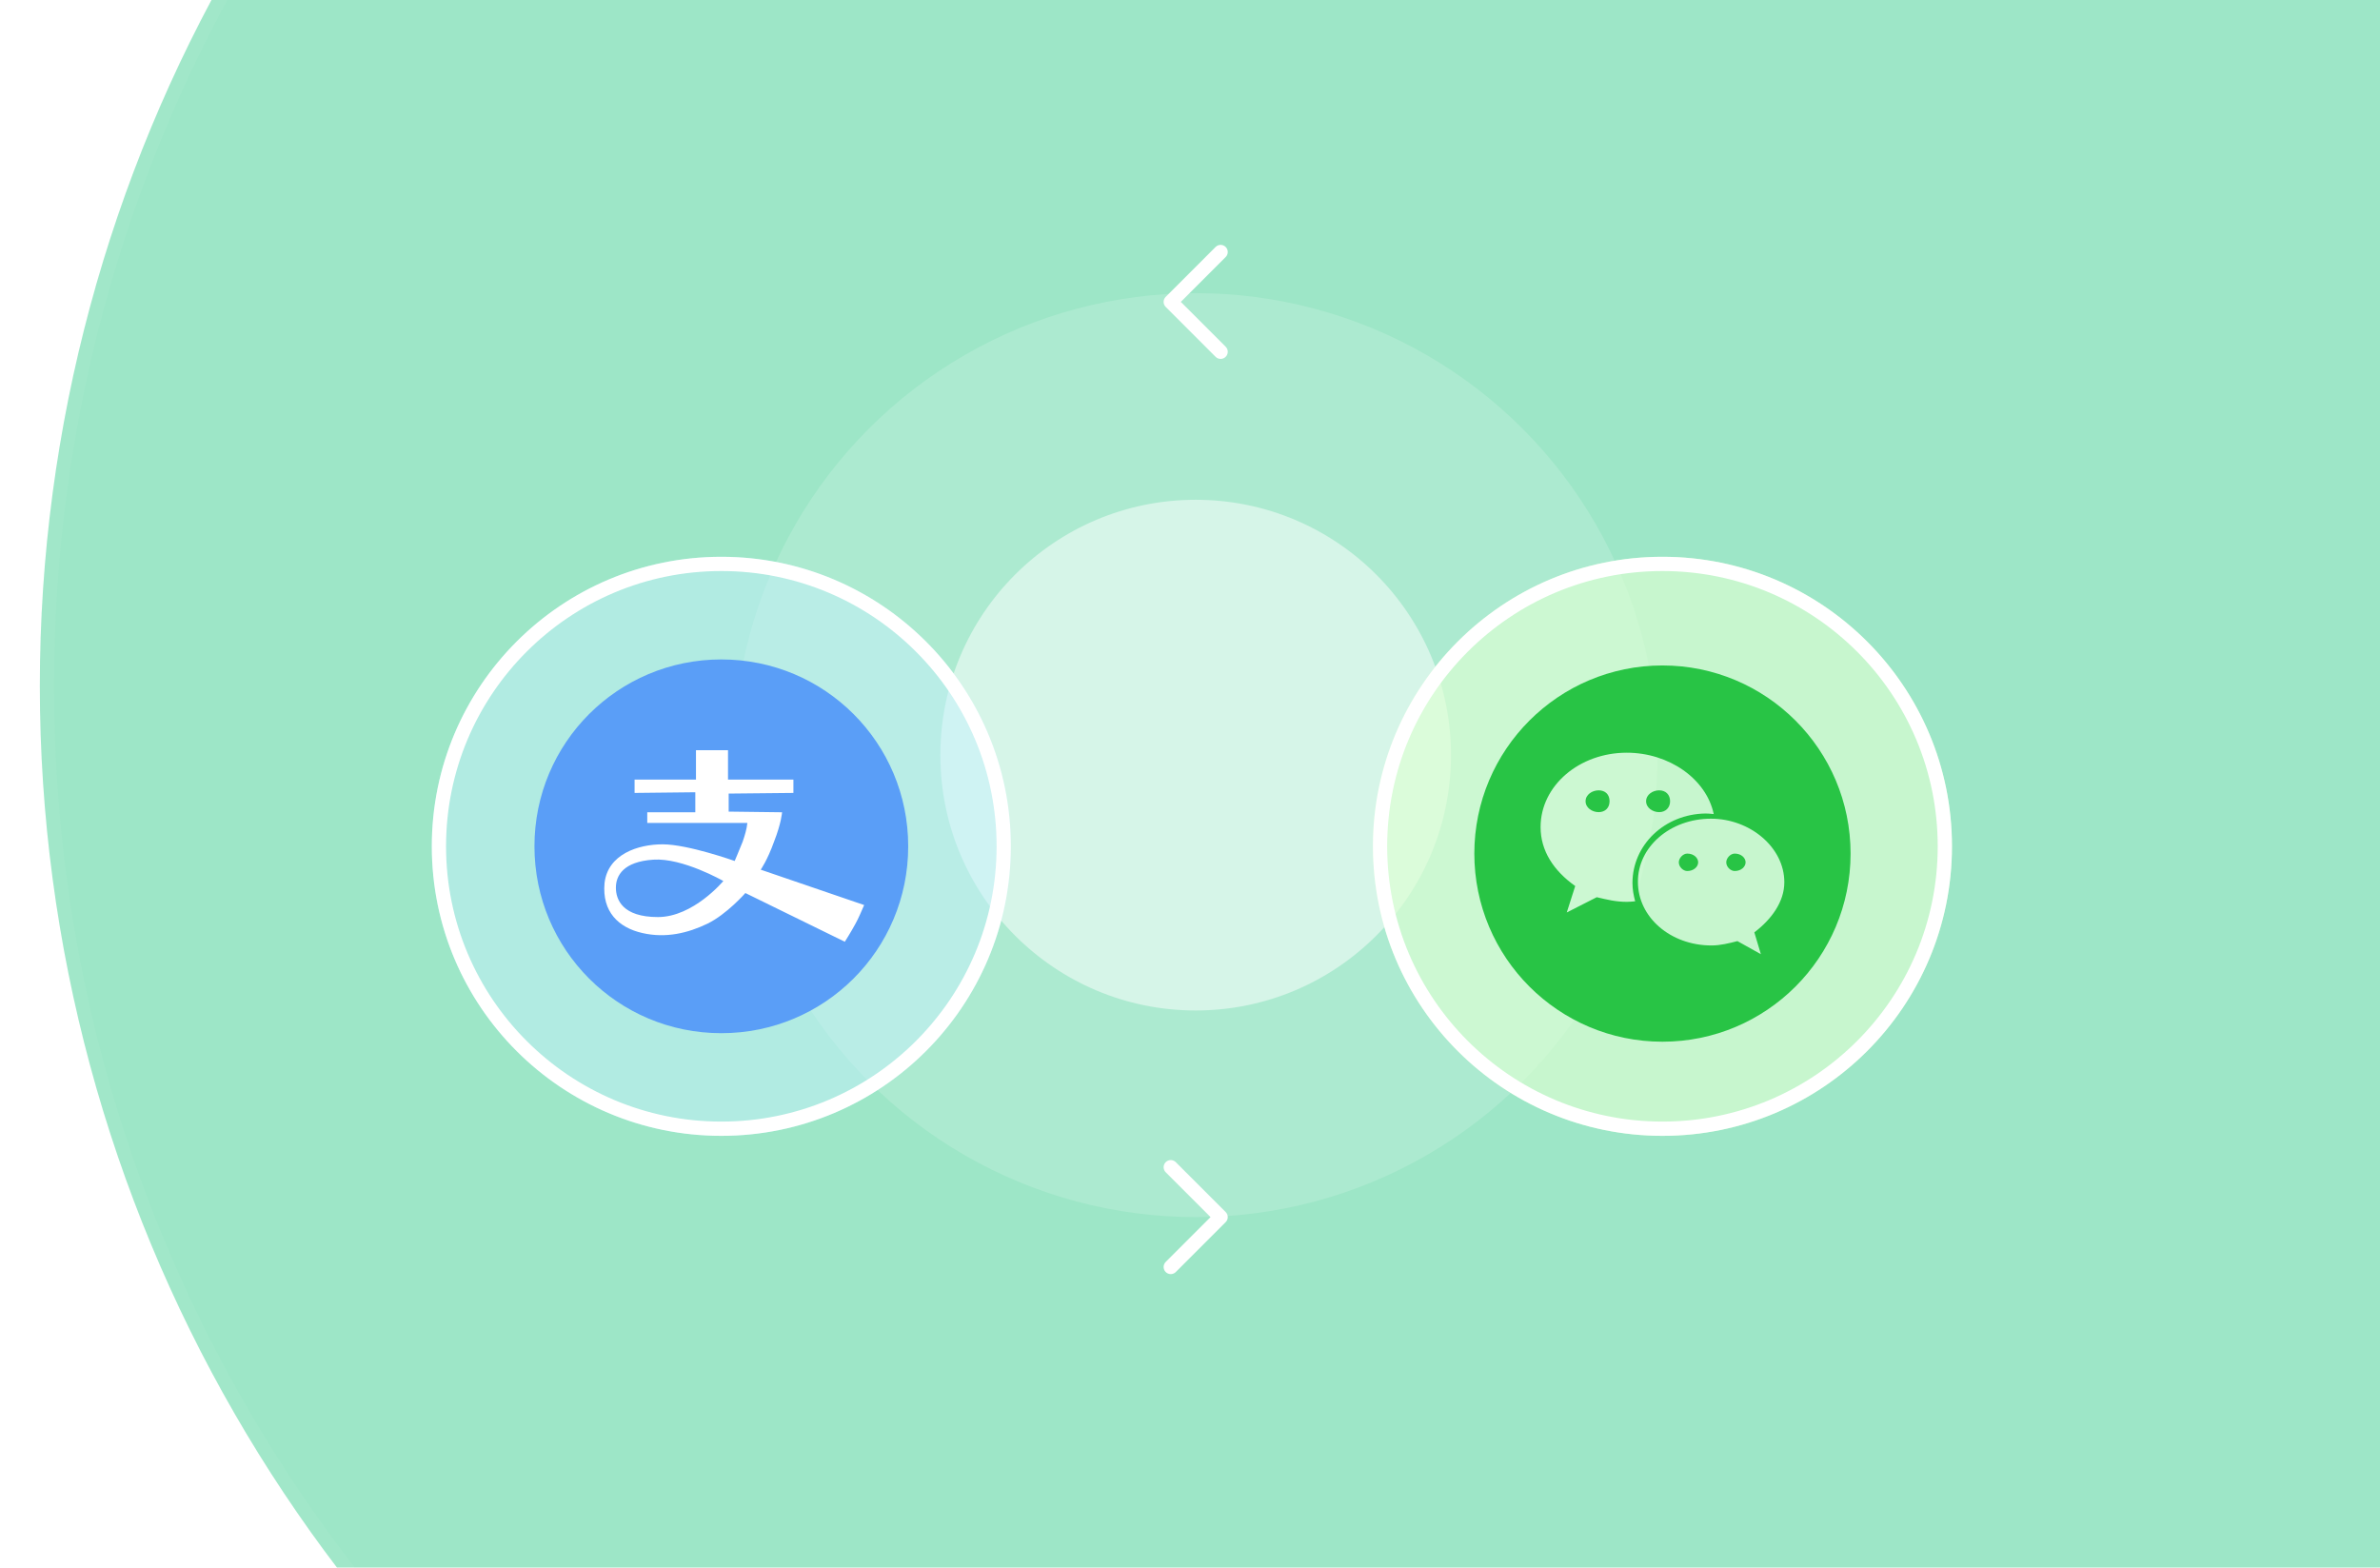 <svg width="167" height="110" viewBox="0 0 167 110" fill="none" xmlns="http://www.w3.org/2000/svg">
<g filter="url(#filter0_b_0_1)">
<ellipse cx="104.667" cy="48.134" rx="101.872" ry="102.048" fill="#11C177" fill-opacity="0.41"/>
<path d="M206.039 48.134C206.039 104.219 160.652 149.682 104.667 149.682C48.681 149.682 3.294 104.219 3.294 48.134C3.294 -7.95 48.681 -53.414 104.667 -53.414C160.652 -53.414 206.039 -7.95 206.039 48.134Z" stroke="white" stroke-opacity="0.04"/>
</g>
<circle cx="83.899" cy="52.984" r="32.414" fill="white" fill-opacity="0.16"/>
<circle cx="83.899" cy="52.984" r="17.917" fill="white" fill-opacity="0.5"/>
<g filter="url(#filter1_d_0_1)">
<g filter="url(#filter2_b_0_1)">
<circle cx="50.614" cy="55.382" r="20.315" fill="#C6EFFF" fill-opacity="0.48"/>
<circle cx="50.614" cy="55.382" r="19.815" stroke="white"/>
</g>
<path d="M37.502 55.382C37.502 62.641 43.356 68.494 50.614 68.494C57.873 68.494 63.727 62.641 63.727 55.382C63.727 48.124 57.873 42.27 50.614 42.27C43.356 42.27 37.502 48.124 37.502 55.382Z" fill="#5A9EF7"/>
<path d="M53.378 57.021C53.378 57.021 53.846 56.365 54.314 55.054C54.829 53.743 54.876 52.994 54.876 52.994L51.13 52.947V51.682L55.672 51.636V50.699H51.083V48.639H48.835V50.699H44.527V51.636L48.788 51.589V52.994H45.417V53.743H52.441C52.394 54.211 52.254 54.633 52.113 55.054C51.832 55.757 51.551 56.412 51.551 56.412C51.551 56.412 48.273 55.242 46.494 55.242C44.761 55.242 42.654 55.944 42.42 57.958C42.232 59.971 43.403 61.095 45.089 61.47C46.728 61.844 48.273 61.47 49.631 60.814C50.989 60.158 52.301 58.66 52.301 58.66L59.278 62.078C59.278 62.078 59.7 61.423 60.027 60.814C60.261 60.393 60.449 59.924 60.636 59.503L53.378 57.021ZM46.166 60.346C43.684 60.346 43.216 59.128 43.216 58.285C43.216 57.443 43.731 56.459 45.838 56.319C47.899 56.178 50.755 57.817 50.755 57.817C50.755 57.817 48.648 60.346 46.166 60.346Z" fill="white"/>
</g>
<g filter="url(#filter3_d_0_1)">
<g filter="url(#filter4_b_0_1)">
<circle cx="116.651" cy="55.382" r="20.315" fill="#DDFFD3" fill-opacity="0.65"/>
<circle cx="116.651" cy="55.382" r="19.815" stroke="white"/>
</g>
<path d="M112.175 51.454C111.716 51.454 111.257 51.76 111.257 52.219C111.257 52.678 111.716 52.984 112.175 52.984C112.634 52.984 112.94 52.678 112.94 52.219C112.94 51.741 112.634 51.454 112.175 51.454ZM118.392 55.892C118.086 55.892 117.799 56.217 117.799 56.504C117.799 56.83 118.105 57.116 118.392 57.116C118.851 57.116 119.157 56.81 119.157 56.504C119.157 56.198 118.851 55.892 118.392 55.892ZM116.422 52.984C116.881 52.984 117.187 52.659 117.187 52.219C117.187 51.76 116.881 51.454 116.422 51.454C115.963 51.454 115.504 51.76 115.504 52.219C115.504 52.678 115.963 52.984 116.422 52.984ZM121.721 55.892C121.415 55.892 121.128 56.217 121.128 56.504C121.128 56.83 121.434 57.116 121.721 57.116C122.18 57.116 122.486 56.81 122.486 56.504C122.486 56.198 122.18 55.892 121.721 55.892Z" fill="#28C445"/>
<path d="M116.651 42.692C109.363 42.692 103.451 48.603 103.451 55.892C103.451 63.181 109.363 69.092 116.651 69.092C123.94 69.092 129.851 63.181 129.851 55.892C129.851 48.603 123.94 42.692 116.651 42.692ZM114.145 59.278C113.38 59.278 112.768 59.125 112.041 58.953L109.937 60.024L110.53 58.169C109.018 57.097 108.1 55.701 108.1 54.036C108.1 51.11 110.836 48.814 114.145 48.814C117.11 48.814 119.731 50.65 120.248 53.118C120.056 53.099 119.865 53.08 119.674 53.08C116.804 53.118 114.547 55.28 114.547 57.958C114.547 58.398 114.623 58.819 114.738 59.24C114.547 59.259 114.337 59.278 114.145 59.278ZM123.098 61.421L123.557 62.951L121.912 62.033C121.319 62.186 120.707 62.339 120.095 62.339C117.206 62.339 114.93 60.349 114.93 57.882C114.91 55.433 117.187 53.444 120.056 53.444C122.792 53.444 125.203 55.452 125.203 57.901C125.203 59.278 124.303 60.502 123.098 61.421Z" fill="#28C445"/>
</g>
<path d="M85.649 24.682L82.149 21.182L85.649 17.682" stroke="white" stroke-linecap="round" stroke-linejoin="round"/>
<path d="M82.149 88.898L85.649 85.398L82.149 81.898" stroke="white" stroke-linecap="round" stroke-linejoin="round"/>
<defs>
<filter id="filter0_b_0_1" x="-1.206" y="-57.914" width="211.745" height="212.096" filterUnits="userSpaceOnUse" color-interpolation-filters="sRGB">
<feFlood flood-opacity="0" result="BackgroundImageFix"/>
<feGaussianBlur in="BackgroundImageFix" stdDeviation="2"/>
<feComposite in2="SourceAlpha" operator="in" result="effect1_backgroundBlur_0_1"/>
<feBlend mode="normal" in="SourceGraphic" in2="effect1_backgroundBlur_0_1" result="shape"/>
</filter>
<filter id="filter1_d_0_1" x="0.3" y="9.067" width="100.629" height="100.629" filterUnits="userSpaceOnUse" color-interpolation-filters="sRGB">
<feFlood flood-opacity="0" result="BackgroundImageFix"/>
<feColorMatrix in="SourceAlpha" type="matrix" values="0 0 0 0 0 0 0 0 0 0 0 0 0 0 0 0 0 0 127 0" result="hardAlpha"/>
<feOffset dy="4"/>
<feGaussianBlur stdDeviation="15"/>
<feComposite in2="hardAlpha" operator="out"/>
<feColorMatrix type="matrix" values="0 0 0 0 0.08 0 0 0 0 0.642 0 0 0 0 0.405 0 0 0 1 0"/>
<feBlend mode="normal" in2="BackgroundImageFix" result="effect1_dropShadow_0_1"/>
<feBlend mode="normal" in="SourceGraphic" in2="effect1_dropShadow_0_1" result="shape"/>
</filter>
<filter id="filter2_b_0_1" x="26.3" y="31.067" width="48.629" height="48.629" filterUnits="userSpaceOnUse" color-interpolation-filters="sRGB">
<feFlood flood-opacity="0" result="BackgroundImageFix"/>
<feGaussianBlur in="BackgroundImageFix" stdDeviation="2"/>
<feComposite in2="SourceAlpha" operator="in" result="effect1_backgroundBlur_0_1"/>
<feBlend mode="normal" in="SourceGraphic" in2="effect1_backgroundBlur_0_1" result="shape"/>
</filter>
<filter id="filter3_d_0_1" x="66.337" y="9.067" width="100.629" height="100.629" filterUnits="userSpaceOnUse" color-interpolation-filters="sRGB">
<feFlood flood-opacity="0" result="BackgroundImageFix"/>
<feColorMatrix in="SourceAlpha" type="matrix" values="0 0 0 0 0 0 0 0 0 0 0 0 0 0 0 0 0 0 127 0" result="hardAlpha"/>
<feOffset dy="4"/>
<feGaussianBlur stdDeviation="15"/>
<feComposite in2="hardAlpha" operator="out"/>
<feColorMatrix type="matrix" values="0 0 0 0 0.08 0 0 0 0 0.642 0 0 0 0 0.405 0 0 0 1 0"/>
<feBlend mode="normal" in2="BackgroundImageFix" result="effect1_dropShadow_0_1"/>
<feBlend mode="normal" in="SourceGraphic" in2="effect1_dropShadow_0_1" result="shape"/>
</filter>
<filter id="filter4_b_0_1" x="92.337" y="31.067" width="48.629" height="48.629" filterUnits="userSpaceOnUse" color-interpolation-filters="sRGB">
<feFlood flood-opacity="0" result="BackgroundImageFix"/>
<feGaussianBlur in="BackgroundImageFix" stdDeviation="2"/>
<feComposite in2="SourceAlpha" operator="in" result="effect1_backgroundBlur_0_1"/>
<feBlend mode="normal" in="SourceGraphic" in2="effect1_backgroundBlur_0_1" result="shape"/>
</filter>
</defs>
</svg>

